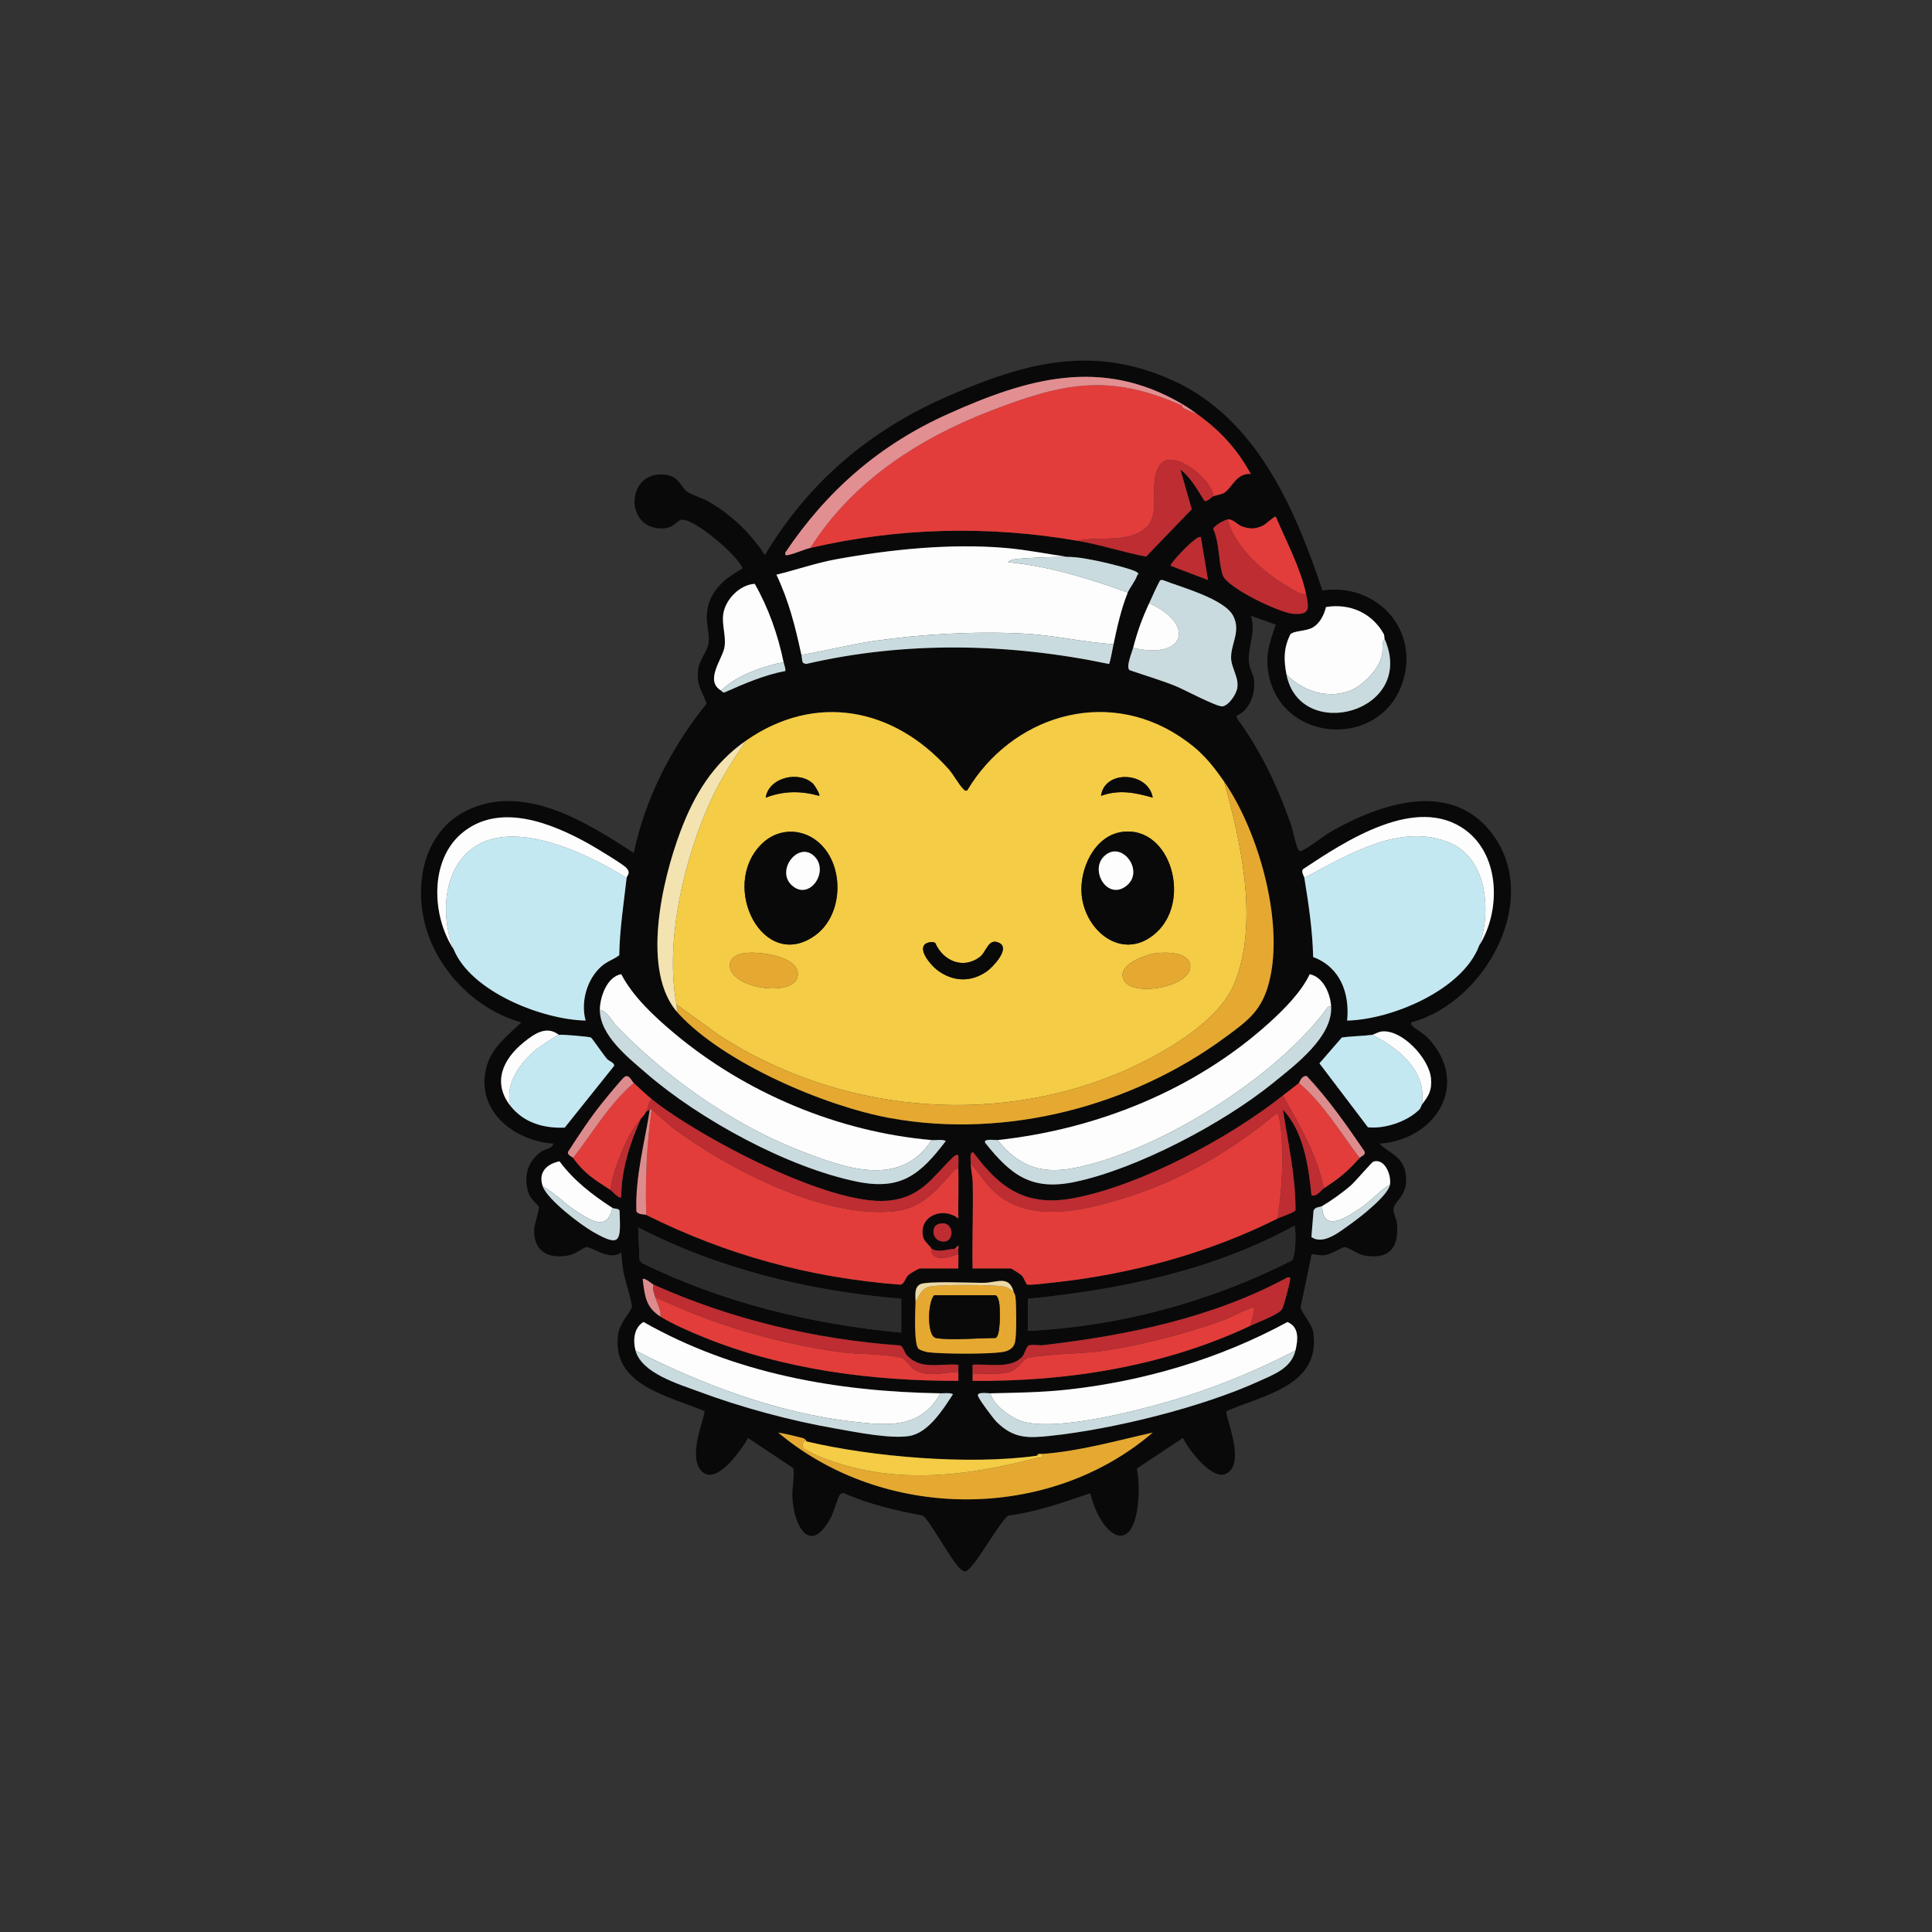 <?xml version="1.0" encoding="UTF-8"?>
<svg id="Layer_1" data-name="Layer 1" xmlns="http://www.w3.org/2000/svg" viewBox="0 0 4400 4400">
  <rect x="0" y="0" width="4400" height="4400" fill="#333333" stroke="none"/>
  <defs>
    <style>
      .cls-1 {
        fill: #dd8c8d;
      }

      .cls-2 {
        fill: #c9dbde;
      }

      .cls-3 {
        fill: #bd2d31;
      }

      .cls-4 {
        fill: #ebd8a5;
      }

      .cls-5 {
        fill: #c4e8f2;
      }

      .cls-6 {
        fill: #0a0909;
      }

      .cls-7 {
        fill: #2d2c2c;
      }

      .cls-8 {
        fill: #f4cc45;
      }

      .cls-9 {
        fill: #e23d3a;
      }

      .cls-10 {
        fill: #e28f92;
      }

      .cls-11 {
        fill: #f2e3b1;
      }

      .cls-12 {
        fill: #e5a931;
      }

      .cls-13 {
        fill: #fdfdfd;
      }
    </style>
  </defs>
  <path class="cls-6" d="M3011.74,1344.83c124.64-18.31,224.17,91.04,181.3,212.89-51.58,146.59-268.49,134.69-302.59-16.46-10.34-45.83.22-75.99,15.13-118.66l-56.85-20.32c12.76,37.11-8.32,72.18-4.18,107.75,1.48,12.71,9.37,24.09,11.21,37.48,4.18,30.37-9.39,70.56-39.48,82.34l.38,5.44c54.53,74.2,93.06,155.61,123.28,242.35,4.3,12.34,11.5,49.3,16.44,56.67,3.6,5.37,4.89,4.53,10.15,2.15,18.56-8.43,46.16-32.01,66.3-43.43,108.33-61.44,265.74-116.54,360.08-1.24,123.11,150.46-8.12,390.88-178.64,436.59-1.12,5.67-.76,5.18,2.61,8.42,9.73,9.36,24.27,15.38,36.03,28.06,97,104.58,16.28,231.42-111.74,239.72,25.74,24.02,55.17,28.97,60.56,71.39,5.95,46.84-26.21,58.98-28.09,76.88-.94,8.98,6.66,22.54,7.7,32.85,5.72,56.65-18.86,84.92-76.96,72.93-12.79-2.64-33.96-18.63-42.47-18.36-5.77.18-30.62,16.94-46.6,18.53-10.86,1.08-17.97-2.87-28.16-2.16l-24.94,119.75c.37,12.17,25.41,37.74,28.42,56.9,19.19,121.86-112.88,143.92-197.13,180.34-5.96,8.44,47.53,122.41-2.84,143.4-31.01,12.92-84.83-56.07-96.37-82.3l-105.05,69.67c3.47,20.59,4.87,41.53,3.74,62.49-7.79,145.46-85.34,94.81-109.98-6.16-60.53,20.63-121.98,42.63-186.57,50.79-20.25,13.23-81.73,128.64-98.91,127.23-5.24-1.14-8.83-4.33-12.56-7.91-19.94-19.08-69.71-112.03-83.71-119.34-60.6-11.28-121.01-25.21-177.55-50.25-4.99-1.64-7.97-.74-11.23,3.42-4.35,5.55-13.65,38.35-19.45,49.61-45.97,89.32-84.68,25.07-88.33-43.34-1.27-23.77,5.11-45.23,2.16-67.17l-103.11-68.72c-14.49,25.5-68.46,103.77-101.89,78.76-41.6-31.13,7.31-133.08,2.3-140.18-81.44-34.57-213.11-58.89-196.31-175.48,3.81-26.44,30.54-51.9,31.04-61.8.62-12.27-15.4-60.42-18.74-78.54-2.71-14.68-4.01-30.63-5.29-45.52-25.56,20.34-65.67-12.45-79.22-12.02-6.25.2-25.47,15.72-38.3,18.35-45.62,9.33-81.19-5.59-81.03-56.64.04-12.64,12.23-45.7,10.84-52.77-1.1-5.59-18.84-17.41-23.7-32.75-11.71-37.01-2.12-70.83,28.83-93.5,8.98-6.58,24.01-5.88,28.27-18.4-92.44-6.2-180.93-78.56-151.57-178.01,12.61-42.73,47.95-68.92,78.46-98.18-100.25-27.31-186.31-112.74-216.33-212.22-31.06-102.92-5.63-229.27,101.15-274.65,128.63-54.67,266.07,32.79,371.03,100.96,26.06-123.97,86.42-242.02,166.05-339.99-9.72-27.91-22.26-39.05-19.95-72.45,1.94-28.01,21.06-44.19,24.28-65.07,3.11-20.19-5.36-42.48-3.93-64.91,3.35-52.42,39.16-81.6,81.38-105.53-10.65-30.21-113.26-116.09-139.6-110.77-10.48,2.12-16.81,19.82-45.23,19.81-86.58-.04-80.09-136.19,11.93-121.92,28.74,4.46,31.33,26.62,47.03,38.25,10.55,7.82,35.49,14.66,49.92,23.19,51.19,30.28,94.38,71.19,126.69,121.05,101.65-168.64,240.25-285.41,420.54-363.38,173.81-75.17,327.32-116.87,509.04-34.08,190.16,86.64,277.71,291.1,340.3,478.14ZM2690.29,918.91c-183.03-106.02-350.78-57.1-530.76,23.67-155.95,69.99-275.63,173.94-370.9,315.56-1.61,8.54,3.23,6.63,9.28,5.23,14.96-3.47,33.21-12.14,47.54-15.45,201.07-46.53,405.87-51.31,609.26-16.25,52.13,8.99,103.47,26.11,155.47,35.96l103.96-107.87-25.91-90.48c25.04,19.73,37.92,45.21,54.75,71.23,6.68,3.12,15.96-8.58,20.43-10.38,7.77-3.13,18.5-3.48,25.92-8.62,17.73-12.3,26.37-44.14,59.35-42.12-31.27-56.81-69.71-98.61-121.82-136.1-13.93-10.02-21.22-15.49-36.56-24.37ZM2795.9,1182.92c-5.69.64-32.67,14.32-32.66,22.36,14.42,30.54,11.57,75.84,21.44,104.62,9.88,28.77,128.75,85.39,159.99,87.94,39.96,3.26,36.35-13.07,29.95-44.33-12.05-58.87-45.73-121.37-69.02-176.75-2.84-2.18-22.07,16.78-28.89,19.95-17.39,8.1-28.19,8.74-46.53,2.68-13.87-4.59-21.49-17.9-34.28-16.47ZM2734.94,1223.54c-8.67-7.79-71.9,61.09-69.01,64.94l85.27,32.52-16.26-97.47ZM2430.34,1268.22c-46.39-6.88-93.37-16.25-140.16-20.28-124.71-10.74-261.48,3.17-384.65,25.53-46.56,8.45-91.48,24.17-137.27,35.4,28.38,59.8,43.05,118.46,56.87,182.74,1.26,5.84.92,12.24,3.6,17.9l6.51,2.78c226.49-52.71,463.4-47.71,690.3-.16,2.27-.39,8.99-38.25,10.4-44.89,8.33-39.4,17.34-80.35,32.49-117.79,4.31-10.65,16.34-24.87,21.05-37.95,1.53-4.25,5.95-4.1-.77-8.71-10.31-7.07-69.32-21.14-85.23-24.47-22.98-4.8-49.75-10.16-73.15-10.12ZM2617.18,1373.82c-16.67,36.02-26.27,63.02-36.56,101.54-2.89,10.81-16.98,43.88-8.19,50.78,35.09,12.29,71.17,22.58,105.61,36.61,18.8,7.65,94.87,48.36,106.72,45.88,14.44-3.03,30.11-26.8,32.86-40.79,4.82-24.5-13.8-46.84-13.92-70.11-.17-32.57,22.33-59.34,5.24-94.31-19.48-39.86-120.97-66.49-161.46-82.69l-5.43.78c-9.23,17.05-16.75,34.75-24.88,52.31ZM1642.36,1572.85c2.17,1.28,3.43,5.98,8.97,3.51,44.17-19.66,89.48-39.14,137.26-48.21.64-7.14-2.68-13.57-4.08-20.29-12.89-62.21-34.23-123.04-65.65-178.18-33.58,1.79-65.98,34.61-71.46,67.43-4.21,25.24,6.4,49.31,2.71,75.87-3.73,26.87-46.69,76.81-7.76,99.86ZM2929.94,1536.3c30.8,156.7,296.71,85.78,223.4-81.24-1.05-2.38.15-7.53-2.28-11.79-27.12-47.69-77.07-69.62-131.21-60.77-4.18,17.23-13.52,36.39-29.15,46-16.26,10-45.28,7.26-52.31,16.74-15.35,31.27-14.86,58.44-8.45,91.06ZM1699.22,1686.58c-75.31,52.31-118.36,123.35-150.36,209.11-40.78,109.31-90.4,318.05-3.99,412.34,103.29,112.71,333.41,211.22,482.6,238.36,263.38,47.92,549.42-26.67,763.29-184.33,45.56-33.58,77.92-55.86,95.64-111.77,43.19-136.27-18.57-355.2-98.64-470.29-31.37-45.09-55.06-72.52-101.89-103.23-171.02-112.16-382.76-44.57-483.08,123.52-6.11,1.47-6.5-.87-9.86-4.26-9.85-9.94-21.62-32.15-32.66-44.51-125.15-140.13-303.17-174.61-461.07-64.93ZM1033.09,2161.81c39.62,97.03,202.02,160.44,300.56,162.44-11.63-42.55,3.06-94.79,36.53-123.9,13.13-11.42,26.96-14.99,40.11-24.87.9-59.25,10.17-117.51,16.79-176.14.65-5.72,10.18-10.23-.06-22.33-7.15-8.46-72.39-47.64-86.57-55.53-84.82-47.2-203.95-95.42-288.99-23.59-73.67,62.23-68.07,188.36-18.37,263.92ZM3368.61,2153.68c49.49-78.24,48.41-204.8-31.16-263.32-111.9-82.29-274.35,25.76-370.26,89.37-4.06,6.92,2.51,14.35,3.37,19.6,9.85,59.89,18.65,119.28,20.08,180.23,61.73,22.98,83.64,82.47,77.39,144.73,101.01-2.24,262.94-69.65,300.58-170.61ZM1366.16,2299.91c0,58.16,64.44,108.65,105.55,144.25,121.51,105.24,321.82,214.67,480.09,246.97,100.71,20.55,143.94-16.23,202.32-92.71-9.46-4.41-22.13-1.1-32.47-2-212.58-18.51-423.92-107.09-586.81-243.82-44.23-37.13-93.72-83.03-119.99-133.93-32.4,5.61-48.69,52.22-48.68,81.23ZM2271.93,2596.42c-5.14.55-32.75-4.18-28.4,6.04,58.28,73.26,105.16,109.82,203.17,89.53,142.51-29.51,339.8-134.09,452.67-225.65,49.99-40.55,136.36-104.96,132.11-174.56-1.76-28.87-17.74-66.63-48.68-73.11-19.28,41.01-59.48,81.14-93.42,111.75-168.76,152.2-392.41,241.87-617.45,265.99ZM1163.07,2519.24c30.28,37.94,75.32,50.81,123.06,48.8l112.38-140.45c1.65-7.36-11.12-10.51-16.1-16-6.97-7.69-33.89-47.1-36.58-48.71-3.14-1.89-67.19-7.54-73.09-6.11-28.2-21.83-55.66-2.44-79.11,16.35-48.41,38.78-73.31,92.56-30.56,146.12ZM3124.9,2356.77c-22.75,3.02-46.24,2.83-69,6.14l-50.98,58.77,110.48,145.61c38.22,4.18,89.75-13.03,116.91-40.34,3.56-3.58,4.08-8.79,6.32-11.78,14.99-20.07,22.74-30.82,20.37-58.89-3.81-45.04-64.81-111.28-111.23-107.28-9.23.8-18.4,7.16-22.87,7.76ZM1305.23,2637.03c26.5,36.76,48.86,49.32,85.3,73.11,2.98,1.95,19.81,21.62,24.35,16.23.06-62.36,19.7-122.34,44.7-178.7,5.35-6.51,7.44-6.98,12.19-16.25,2.36-.7,6.49-4.19,8.12-4.06-12.03,76.63-33.44,153.7-30.51,231.58,4.88,8.16,17.72,5.73,22.39,8.06,183.79,91.49,372.71,142.97,578.85,158.8,9.5-1.76,10.39-14.65,18.63-22.35,3.57-3.34,22.84-14.6,26-14.6h87.33c-.49-10.74.69-21.77,0-32.49-.26-4.04.17-8.15,0-12.19l-.04-8.12-8.08,8.12c-17.13.39-34.2,9.41-52.8,0-6.81-11.24-18.01-16.37-20.15-30.76-6.82-45.95,47.56-65.41,81.03-38.29-.58-37.83.93-75.91.04-113.73-.19-8.04.69-16.4,0-24.37-.12-1.34.09-2.71,0-4.06-.04-6.58-9.43-.24-11.01,1.28-48.14,46.29-72.73,93.17-149.46,100.23-133.23,12.26-432.38-146.27-538.15-231.49-12.11-9.75-28.67-25.53-40.62-36.56-5.15-4.75-9.95-19.66-20.26-14.45-5.25,2.65-45.38,52.05-52.74,61.27-27.87,34.94-52.66,72.68-76.76,110.31-1.44,8.08,9.3,10.19,11.66,13.46ZM3096.47,2637.03c3.83-4.34,15.85-6.66,10.31-16.06-40.3-59.17-81.6-118.1-130.71-170.31-12.03-1.87-16.73,14.97-17.7,15.77-11,9.02-24.64,18.98-36.56,28.43-121.53,96.36-322.3,204.3-475.19,233.59-107.46,20.59-167.74-19.84-229.59-103.58-9.71-4.09-6.05,19.63-6.03,24.33.05,15.81,3.88,28.72,4.23,42.48,1.65,65.62-1.57,131.56-.17,197.16h87.33c1.47,0,22.32,13.61,24.64,15.96,5.58,5.64,9.11,19.91,12.59,20.78,6.61,1.66,48.83-3.57,59.77-4.73,174.42-18.42,353.99-67.26,510.24-145.74,6.66-3.34,39.6-14.1,40.78-18.97.63-77.39-17.13-152.86-28.55-228.8,47.31,49.64,58.29,128.92,64.97,194.96,13.64,3.08,20.75-11.29,28.41-16.25,34.51-22.33,53.98-38.12,81.24-69.05ZM1236.18,2702.02c10.29,29.61,85.32,86.77,114.05,103.25,64.49,36.98,63.43,21.04,60.78-47.75-1.38-5.8-12.71-4.35-16.42-6.76-45.22-29.32-88.04-62.04-120.38-105.94-30.25,6.43-48.93,25.79-38.03,57.2ZM3011.17,2746.7c-5.2,3.04-16.73,1.35-19.67,10.81l-4.85,59.61c26.92,19.74,65.27-12.71,88.38-28.9,21.69-15.2,86.59-65.75,90.49-90.26,3.55-22.26-12.03-60.89-37.89-52.38-3.56,1.17-41.71,46.03-51.42,54.46-17.6,15.27-44.96,34.92-65.04,46.66ZM2136.54,2787.96c-16.57,5.75-13.85,35.92,8.36,39.31,32.55,4.97,28.68-52.16-8.36-39.31ZM2340.98,3031.03c208.98-10.03,415.2-66.36,601.22-160.36,8.97-10.26,9.76-64.42,6.04-79.25-184.93,101.96-398.01,146.06-607.26,166.51v73.11ZM2052.6,2957.91c-207.51-17.32-413.95-66.8-599.14-162.44l2.93,74.24,5.53,6.66c184.73,90.63,385.92,139.16,590.68,158.72v-77.17ZM2848.7,3018.84c15.87-7.51,61.82-24.2,70.81-36.83,4.04-5.68,17.29-57.5,18.45-66.92.79-6.4.67-6.7-5.91-5.86-170.78,92.31-364.74,132.01-556.57,154.26-9.76,1.13-23.85-2.27-31.94.56-6.82,2.39-9.49,19.58-16.12,26.53-26.51,27.85-77.69,14.73-112.39,17.59.07,6.75-.13,13.57.02,20.33.12,5.42-.16,10.87-.02,16.27,216.44,2.09,437.7-33.19,633.66-125.93ZM1504.26,2998.53c26.63,16.65,68,34.52,97.61,46.58,181.73,74.05,385.38,100.26,580.73,99.66-.07-6.75.13-13.57-.02-20.33-.12-5.42.16-10.87.02-16.27-41.72-3.47-86.82,12.83-117.83-22.31-5.48-6.21-7.64-19.33-14.84-21.71-193.02-13.63-385.74-59.52-561.92-138.74-3.86-1.73-20.32-16.73-24.35-12.17,4.83,37.64,6.67,64.06,40.59,85.28ZM2085.09,2966.04c-.7,18.77-4.06,96.75,6.96,105.82,4.57,3.77,17.09,7.33,23.42,8.02,34.73,3.79,132.46,4.26,166.25-.48,14.08-1.97,26.65-7.89,29.96-22.84,3.85-17.38,2.95-81.28,1.17-101.15-.71-7.96-3.18-9.53-4.36-13.74-10.6-37.94-38.63-20.61-66.85-20.14-26.36.44-132.42-4.84-146.64,3.65-14.14,8.44-9.39,27.17-9.9,40.87ZM1447.39,3075.7c13.77,51.63,97.35,76.09,144.12,93.49,97.77,36.38,207.19,65.89,310.04,83.95,46.08,8.09,124.79,24.23,169.07,17.28,43.72-6.86,77.62-61.17,99.74-95.23-7.87-3.89-19.47-1.86-28.41-2-236.16-3.74-469.74-45-676.48-162.49-22.13,13.36-24.13,42.34-18.09,65ZM2255.69,3173.19c-6.9.16-31.49-4.16-28.38,6.02,2.46,8.03,35.04,51.87,42.43,59.14,38.8,38.19,70.87,37.11,121.5,31.81,143.76-15.06,345.06-64.9,476.45-124.69,35.07-15.96,72.89-29.53,82.56-69.75,5.68-23.64,9.47-53.52-18.17-64.89-154.18,83.95-328.7,135.44-503.8,154.21-57.52,6.16-114.91,6.85-172.59,8.16ZM1837.32,3282.85c-.63-.15-2.57-6.18-10.05-8.04-18.14-4.53-36.49-9.25-54.93-12.22,239.36,201.24,614.81,204.42,852.97,0-83.39,18.65-166.03,42.44-251.83,48.7-2.67.19-5.49-.33-8.12,0-1.84.23-3.52,2.22-4.06,4.06-152.33,21.47-374.19,3.06-523.97-32.49Z"/>
  <path class="cls-8" d="M1699.22,1686.58c157.9-109.68,335.92-75.2,461.07,64.93,11.04,12.36,22.81,34.58,32.66,44.51,3.36,3.39,3.75,5.73,9.86,4.26,100.32-168.08,312.06-235.68,483.08-123.52,46.82,30.71,70.52,58.15,101.89,103.23,38.79,138.52,79.71,321.72,23.41,460.04-37.19,91.38-175.35,167.25-263.18,203.92-295,123.16-642.29,86.98-909.37-85.51l-97.82-70.74c-27.47-143.44,17.46-332.49,77.75-464.49,22.28-48.79,50.92-92.34,80.66-136.65ZM1852.2,1785.43c-30.92-30.83-101.39-15.88-108.28,31.11,40.81-15.68,80.01-15.75,121.81-4.06,2.73-2.58-10.26-23.79-13.53-27.05ZM2625.29,1816.54c-10.28-59.36-110.08-64.17-117.74-4.05,40.61-14.93,77.71-7.47,117.74,4.05ZM1733.16,1923.6c-94.83,96.73,5.89,291.6,123.38,206.65,58.69-42.44,66.37-139.33,23.09-195.55-37.04-48.11-103.2-55.24-146.47-11.1ZM2555.24,1894.68c-63.14,8.9-97.21,84.68-91.89,142.76,7.48,81.61,90.09,150.59,163.88,91.77,90.5-72.13,39.73-250.29-72-234.53ZM2106.38,2150.64c-15.26,14.74,15.12,48.54,27.35,57.98,35.23,27.18,76.68,29.39,113.57,3.7,13.36-9.3,54.19-52.02,28.69-64.76-25.61-12.79-28.82,20.38-44.93,32.27-38.21,28.21-83.38,8.58-101.23-32.43-5.89-3.69-18.63-1.42-23.46,3.24ZM1694.1,2170.9c-13.94,2.33-30.85,9.34-31.81,25.41-3.45,57.65,158.45,77.96,154.69,20.62-2.65-40.43-91.83-51.22-122.87-46.03ZM2632.45,2170.98c-25.27,3.48-92.39,27.66-72.32,62.13,22.05,37.89,146.35,14.37,150.49-29.05,3.42-35.85-53.76-36.44-78.17-33.08Z"/>
  <path class="cls-9" d="M2690.29,922.97c.75.33,2.77,5.65,6.55,7.5,9.65,4.73,19.99,8.93,30,12.8,52.11,37.49,90.55,79.29,121.82,136.1-32.97-2.02-41.62,29.82-59.35,42.12-7.42,5.15-18.15,5.49-25.92,8.62-3.12-39.34-96-113.8-123.56-68.73-33.09,54.12,27.8,138.82-74.41,161.17-36.29,7.94-74.77.44-110.72,9.1-203.4-35.06-408.2-30.28-609.26,16.25,94.95-150.54,245.79-248.51,409.23-311.73,162.75-62.96,269.13-87.39,435.61-13.21Z"/>
  <path class="cls-13" d="M2430.34,1268.22c-32.41.07-73.92,1.52-107.58,4.11-5.47.42-24.58,1.97-26.44,8.03,93.66,9.35,184.18,37.25,272.12,69.09-15.16,37.44-24.16,78.39-32.49,117.79-68.59-4.63-136.42-20.81-205.16-24.33-109.89-5.62-231.75.99-340.47,16.88-55.53,8.12-109.99,22.28-165.18,31.82-13.82-64.28-28.49-122.94-56.87-182.74,45.79-11.23,90.7-26.95,137.27-35.4,123.17-22.36,259.94-36.27,384.65-25.53,46.79,4.03,93.77,13.4,140.16,20.28Z"/>
  <path class="cls-9" d="M2909.63,2775.13c-156.25,78.47-335.82,127.31-510.24,145.74-10.94,1.16-53.16,6.39-59.77,4.73-3.47-.87-7.01-15.14-12.59-20.78-2.32-2.35-23.17-15.96-24.64-15.96h-87.33c-1.41-65.6,1.82-131.55.17-197.16-.35-13.76-4.18-26.67-4.23-42.48l36.45,46.81c78.47,96.08,212.82,63.44,315.98,31.44,127.23-39.47,242.06-107.48,344.17-191.91,5.19-.14,9.07,28.89,9.62,34.97,6.42,69.85,2.7,135.48-7.6,204.59Z"/>
  <path class="cls-5" d="M1427.09,1999.34c-6.62,58.64-15.89,116.89-16.79,176.14-13.15,9.88-26.98,13.45-40.11,24.87-33.47,29.11-48.16,81.35-36.53,123.9-98.54-2-260.94-65.41-300.56-162.44-25.46-62.36-25.65-149.72,16.94-204.43,87.72-112.67,281.53-16.74,377.05,41.96Z"/>
  <path class="cls-5" d="M3368.61,2153.68c-37.65,100.96-199.57,168.37-300.58,170.61,6.25-62.26-15.66-121.76-77.39-144.73-1.43-60.95-10.23-120.34-20.08-180.23,97.5-51.29,219.83-128.34,333.01-79.15,84.13,36.56,93.32,157.66,65.05,233.49Z"/>
  <path class="cls-9" d="M2182.57,2661.4c.89,37.82-.62,75.9-.04,113.73-33.47-27.12-87.86-7.66-81.03,38.29,2.14,14.4,13.33,19.53,20.15,30.76.85,1.39-.91,7.62,2.01,12.05,10.63,16.13,43.95,5.18,58.92.13.69,10.72-.49,21.75,0,32.49h-87.33c-3.17,0-22.43,11.26-26,14.6-8.24,7.7-9.13,20.6-18.63,22.35-206.14-15.83-395.06-67.31-578.85-158.8-2.43-80.46,1.14-160.1,12.19-239.64,4.63,1.95,40.98,36.25,51.51,43.94,126.26,92.14,338.88,202.99,498.82,187.55,62.05-5.99,94.43-43.36,132.78-86.56,4.66-5.25,6.31-11.26,15.5-10.89Z"/>
  <path class="cls-12" d="M2787.78,1780c80.06,115.08,141.83,334.01,98.64,470.29-17.72,55.91-50.09,78.19-95.64,111.77-213.87,157.66-499.91,232.25-763.29,184.33-149.19-27.14-379.32-125.65-482.6-238.36-5.05-6.23-2.84-13.95-4.06-20.31l97.82,70.74c267.08,172.49,614.37,208.67,909.37,85.51,87.83-36.67,225.99-112.54,263.18-203.92,56.3-138.33,15.38-321.53-23.41-460.04Z"/>
  <path class="cls-13" d="M1366.16,2299.91c0-29.01,16.28-75.62,48.68-81.23,26.27,50.89,75.76,96.8,119.99,133.93,162.89,136.73,374.23,225.3,586.81,243.82-72.17,111.69-200.5,62.61-301.58,23.34-150.01-58.27-307.04-168.58-417.46-285.22-11.01-11.63-18.84-31.12-36.45-34.63Z"/>
  <path class="cls-13" d="M3031.48,2291.78c-9.26-.55-10.51,6.13-14.72,11.68-116.42,153.14-371.17,312.87-559.46,354.44-80.04,17.67-133.56,2.79-185.37-61.48,225.04-24.12,448.68-113.79,617.45-265.99,33.94-30.61,74.14-70.74,93.42-111.75,30.95,6.48,46.92,44.24,48.68,73.11Z"/>
  <path class="cls-13" d="M2141.96,3173.19c-45.39,81.04-119.41,73.71-200.48,64.41-168.6-19.35-344.57-84.63-494.08-161.89-6.04-22.66-4.05-51.64,18.09-65,206.74,117.48,440.32,158.74,676.48,162.49Z"/>
  <path class="cls-13" d="M2950.25,3075.7c-78.53,40.65-160.22,75.49-244.65,102.63-86.84,27.91-294.27,83.96-377.69,58.71-23.95-7.25-67.05-37.73-72.22-63.85,57.68-1.31,115.07-2,172.59-8.16,175.1-18.77,349.62-70.26,503.8-154.21,27.65,11.37,23.86,41.25,18.17,64.89Z"/>
  <path class="cls-7" d="M2340.98,3031.03v-73.11c209.25-20.45,422.33-64.54,607.26-166.51,3.72,14.83,2.92,68.99-6.04,79.25-186.02,94-392.24,150.33-601.22,160.36Z"/>
  <path class="cls-7" d="M2052.6,2957.91v77.17c-204.76-19.56-405.94-68.09-590.68-158.72l-5.53-6.66-2.93-74.24c185.18,95.64,391.63,145.12,599.14,162.44Z"/>
  <path class="cls-2" d="M2580.63,1475.37c118.61,27.99,143.07-53.41,36.56-101.54,8.13-17.57,15.64-35.26,24.88-52.31l5.43-.78c40.5,16.2,141.98,42.83,161.46,82.69,17.09,34.96-5.41,61.74-5.24,94.31.12,23.27,18.74,45.61,13.92,70.11-2.75,13.99-18.42,37.76-32.86,40.79-11.84,2.48-87.92-38.22-106.72-45.88-34.45-14.03-70.52-24.32-105.61-36.61-8.79-6.9,5.3-39.96,8.19-50.78Z"/>
  <path class="cls-12" d="M1837.32,3282.85c-11.7-3.58-9.8,11.83-7.42,15.6,1.08,1.72,31.3,16.99,35.93,18.85,164.5,66.13,329.06,46.24,494.77,3.25,7.08-1.84,15.29,2.49,12.87-9.26,85.8-6.26,168.44-30.05,251.83-48.7-238.16,204.42-613.61,201.24-852.97,0,18.45,2.98,36.79,7.7,54.93,12.22,7.49,1.87,9.43,7.9,10.05,8.04Z"/>
  <path class="cls-13" d="M3153.34,1455.06c-7.36,9.9-3.16,24.11-5.85,36.8-6.78,31.97-43.13,69.69-73.19,81.15-51.31,19.56-106.97.9-144.35-36.72-6.41-32.62-6.89-59.79,8.45-91.06,7.03-9.47,36.05-6.74,52.31-16.74,15.62-9.61,24.97-28.76,29.15-46,54.14-8.85,104.09,13.08,131.21,60.77,2.42,4.26,1.23,9.41,2.28,11.79Z"/>
  <path class="cls-5" d="M1272.74,2356.77c5.9-1.42,69.95,4.22,73.09,6.11,2.69,1.62,29.62,41.02,36.58,48.71,4.97,5.49,17.74,8.64,16.1,16l-112.38,140.45c-47.74,2-92.78-10.86-123.06-48.8-15.12-49.38,22.21-100.19,58.98-129.89,6.77-5.46,45.4-31.31,50.68-32.58Z"/>
  <path class="cls-5" d="M3124.9,2356.77c61.66,31.33,124.08,80.91,113.73,158.41-2.23,2.99-2.76,8.2-6.32,11.78-27.16,27.31-78.69,44.52-116.91,40.34l-110.48-145.61,50.98-58.77c22.75-3.31,46.25-3.12,69-6.14Z"/>
  <path class="cls-3" d="M3015.24,2706.08c-7.66,4.96-14.77,19.33-28.41,16.25-6.68-66.04-17.65-145.33-64.97-194.96,11.43,75.94,29.18,151.41,28.55,228.8-1.18,4.87-34.12,15.63-40.78,18.97,10.3-69.12,14.02-134.74,7.6-204.59-.56-6.08-4.44-35.1-9.62-34.97-102.11,84.42-216.94,152.44-344.17,191.91-103.15,32-237.5,64.64-315.98-31.44l-36.45-46.81c-.01-4.7-3.68-28.43,6.03-24.33,61.85,83.74,122.12,124.17,229.59,103.58,152.88-29.29,353.66-137.23,475.19-233.59,38.12,67.2,77.65,134.23,93.42,211.21Z"/>
  <path class="cls-9" d="M2182.57,3124.45c.15,6.76-.05,13.58.02,20.33-195.35.59-399-25.61-580.73-99.66-29.61-12.07-70.99-29.93-97.61-46.58,1.29-16.29-7.86-30.03-12.19-44.68,132.56,62.57,275.19,105.1,420.91,125.39,39.21,5.46,107.26,3.69,140.82,13.53,7.99,2.34,18.77,19.45,27.5,25.3,30.29,20.29,67.44,7.04,101.27,6.37Z"/>
  <path class="cls-10" d="M2690.29,918.91v4.06c-166.48-74.18-272.86-49.74-435.61,13.21-163.44,63.22-314.28,161.19-409.23,311.73-14.32,3.31-32.57,11.98-47.54,15.45-6.05,1.4-10.89,3.31-9.28-5.23,95.27-141.61,214.95-245.57,370.9-315.56,179.98-80.77,347.74-129.69,530.76-23.67Z"/>
  <path class="cls-2" d="M3031.48,2291.78c4.25,69.59-82.12,134.01-132.11,174.56-112.87,91.56-310.16,196.14-452.67,225.65-98.02,20.29-144.89-16.27-203.17-89.53-4.35-10.22,23.26-5.49,28.4-6.04,51.8,64.27,105.33,79.15,185.37,61.48,188.29-41.57,443.04-201.29,559.46-354.44,4.22-5.55,5.46-12.23,14.72-11.68Z"/>
  <path class="cls-2" d="M2121.65,2596.42c10.34.9,23-2.41,32.47,2-58.38,76.47-101.61,113.26-202.32,92.71-158.27-32.3-358.57-141.73-480.09-246.97-41.11-35.6-105.54-86.09-105.55-144.25,17.61,3.51,25.43,23,36.45,34.63,110.42,116.64,267.45,226.95,417.46,285.22,101.07,39.26,229.4,88.35,301.58-23.34Z"/>
  <path class="cls-9" d="M2215.07,3128.51c27.78-1.6,63.23,4.2,89.43-6.02,15.47-6.03,25.32-28.02,38.59-30.46,53.98-9.95,121.15-7.92,178.09-16.87,84.53-13.28,181.03-38.66,261.6-67.4,21.55-7.69,48.99-23.71,68.03-29.47,14.51-4.39-4.75,34.36-2.11,40.56-195.95,92.75-417.22,128.03-633.66,125.93-.14-5.4.15-10.85.02-16.27Z"/>
  <path class="cls-3" d="M2215.07,3128.51c-.15-6.76.05-13.58-.02-20.33,34.7-2.86,85.88,10.26,112.39-17.59,6.62-6.96,9.29-24.15,16.12-26.53,8.08-2.83,22.18.57,31.94-.56,191.83-22.25,385.78-61.95,556.57-154.26,6.57-.84,6.69-.54,5.91,5.86-1.16,9.42-14.41,61.24-18.45,66.92-8.99,12.63-54.94,29.32-70.81,36.83-2.64-6.2,16.62-44.95,2.11-40.56-19.04,5.76-46.48,21.79-68.03,29.47-80.57,28.74-177.07,54.12-261.6,67.4-56.94,8.95-124.12,6.92-178.09,16.87-13.27,2.45-23.11,24.43-38.59,30.46-26.21,10.21-61.65,4.42-89.43,6.02Z"/>
  <path class="cls-3" d="M1483.95,2503c105.77,85.22,404.92,243.74,538.15,231.49,76.73-7.06,101.32-53.94,149.46-100.23,1.58-1.52,10.97-7.86,11.01-1.28l-3.98,2.03,3.98,2.03c.69,7.97-.19,16.33,0,24.37-9.19-.36-10.84,5.64-15.5,10.89-38.35,43.2-70.74,80.56-132.78,86.56-159.94,15.44-372.56-95.41-498.82-187.55-10.53-7.69-46.88-41.99-51.51-43.94-.89-.37-2.62.12-4.06,0-1.63-.13-5.76,3.36-8.12,4.06,3.25-6.35,4.76-21.05,12.19-28.43Z"/>
  <path class="cls-2" d="M2535.95,1467.25c-1.4,6.64-8.13,44.5-10.4,44.89-226.91-47.54-463.81-52.55-690.3.16l-6.51-2.78c-2.68-5.66-2.34-12.06-3.6-17.9,55.19-9.54,109.64-23.7,165.18-31.82,108.73-15.89,230.58-22.5,340.47-16.88,68.74,3.52,136.57,19.7,205.16,24.33Z"/>
  <path class="cls-13" d="M1642.36,1572.85c-38.92-23.05,4.03-72.99,7.76-99.86,3.69-26.56-6.92-50.64-2.71-75.87,5.48-32.82,37.89-65.64,71.46-67.43,31.42,55.13,52.76,115.96,65.65,178.18-48.32,10.15-107.07,29.85-142.16,64.99Z"/>
  <path class="cls-11" d="M1699.22,1686.58c-29.74,44.31-58.37,87.86-80.66,136.65-60.29,132-105.22,321.06-77.75,464.49,1.22,6.36-.99,14.08,4.06,20.31-86.41-94.3-36.79-303.04,3.99-412.34,31.99-85.76,75.05-156.8,150.36-209.11Z"/>
  <path class="cls-13" d="M1427.09,1999.34c-95.52-58.7-289.33-154.62-377.05-41.96-42.59,54.7-42.4,142.06-16.94,204.43-49.71-75.57-55.3-201.69,18.37-263.92,85.05-71.84,204.17-23.62,288.99,23.59,14.19,7.9,79.42,47.07,86.57,55.53,10.23,12.11.7,16.62.06,22.33Z"/>
  <path class="cls-2" d="M2950.25,3075.7c-9.67,40.22-47.49,53.79-82.56,69.75-131.39,59.8-332.69,109.63-476.45,124.69-50.63,5.3-82.7,6.38-121.5-31.81-7.38-7.27-39.97-51.11-42.43-59.14-3.12-10.18,21.48-5.86,28.38-6.02,5.17,26.12,48.27,56.6,72.22,63.85,83.42,25.25,290.85-30.8,377.69-58.71,84.44-27.14,166.13-61.98,244.65-102.63Z"/>
  <path class="cls-13" d="M3368.61,2153.68c28.28-75.83,19.09-196.93-65.05-233.49-113.18-49.19-235.51,27.86-333.01,79.15-.86-5.24-7.42-12.67-3.37-19.6,95.91-63.61,258.36-171.66,370.26-89.37,79.57,58.51,80.65,185.07,31.16,263.32Z"/>
  <path class="cls-3" d="M1488.01,2925.42c176.18,79.21,368.9,125.1,561.92,138.74,7.2,2.38,9.36,15.51,14.84,21.71,31.01,35.14,76.11,18.84,117.83,22.31.14,5.4-.15,10.85-.02,16.27-33.82.67-70.98,13.92-101.27-6.37-8.73-5.85-19.51-22.96-27.5-25.3-33.56-9.84-101.61-8.07-140.82-13.53-145.72-20.29-288.35-62.82-420.91-125.39-2.76-9.33-6.65-16.43-4.06-28.43Z"/>
  <path class="cls-3" d="M2763.41,1130.12c-4.47,1.8-13.74,13.5-20.43,10.38-16.83-26.02-29.72-51.5-54.75-71.23l25.91,90.48-103.96,107.87c-52-9.84-103.33-26.97-155.47-35.96,35.95-8.66,74.43-1.17,110.72-9.1,102.21-22.35,41.32-107.05,74.41-161.17,27.56-45.08,120.44,29.38,123.56,68.73Z"/>
  <path class="cls-2" d="M2141.96,3173.19c8.93.14,20.54-1.88,28.41,2-22.12,34.05-56.02,88.37-99.74,95.23-44.27,6.95-122.99-9.19-169.07-17.28-102.86-18.05-212.27-47.57-310.04-83.95-46.77-17.4-130.35-41.86-144.12-93.49,149.51,77.26,325.48,142.55,494.08,161.89,81.07,9.3,155.09,16.62,200.48-64.41Z"/>
  <path class="cls-12" d="M2308.49,2941.67c1.17,4.21,3.64,5.78,4.36,13.74,1.78,19.87,2.68,83.76-1.17,101.15-3.31,14.95-15.88,20.87-29.96,22.84-33.79,4.74-131.52,4.27-166.25.48-6.32-.69-18.85-4.25-23.42-8.02-11.01-9.07-7.66-87.05-6.96-105.82,8.72-15.74,13.83-33.02,34.76-36.32,28.97-4.58,132-3.92,162.33-.34,11.58,1.37,17.5,5.72,26.31,12.29ZM2131.8,3047.27c31.41,5.69,98.15,0,134.04,0,13.64,0,11.62-63.16,10.4-75.39-.6-6.02-3.14-22.1-10.4-22.1h-138.1c-15.26,14.61-17.49,93.58,4.06,97.48Z"/>
  <path class="cls-9" d="M1483.95,2503c-7.43,7.38-8.94,22.08-12.19,28.43-4.74,9.27-6.84,9.74-12.19,16.25-17.83,21.7-30,43.64-41.32,70.38-12.23,28.88-24.55,60.74-27.73,92.1-36.44-23.79-58.8-36.35-85.3-73.11,44.79-57.61,82.03-122.55,138.1-170.59,11.95,11.02,28.51,26.8,40.62,36.56Z"/>
  <path class="cls-8" d="M1837.32,3282.85c149.78,35.55,371.64,53.96,523.97,32.49,1.91-.27,3.62-2.11,4.06-4.06,2.63-.33,5.46.19,8.12,0,2.42,11.75-5.79,7.42-12.87,9.26-165.71,43-330.27,62.88-494.77-3.25-4.63-1.86-34.85-17.13-35.93-18.85-2.38-3.77-4.28-19.18,7.42-15.6Z"/>
  <path class="cls-3" d="M2974.62,1353.52c6.4,31.25,10.01,47.59-29.95,44.33-31.24-2.55-150.11-59.17-159.99-87.94-9.88-28.78-7.02-74.08-21.44-104.62,0-8.04,26.97-21.72,32.66-22.36,18.26,66.23,84.57,122.69,142.49,156.05,11.13,6.41,22.83,14.38,36.23,14.54Z"/>
  <path class="cls-9" d="M2958.37,2466.44c56.29,47.79,94.03,112.44,138.1,170.59-27.26,30.93-46.72,46.72-81.24,69.05-15.77-76.98-55.3-144.01-93.42-211.21,11.92-9.45,25.56-19.41,36.56-28.43Z"/>
  <path class="cls-9" d="M2974.62,1353.52c-13.4-.17-25.1-8.13-36.23-14.54-57.92-33.36-124.23-89.82-142.49-156.05,12.79-1.43,20.41,11.88,34.28,16.47,18.34,6.07,29.13,5.42,46.53-2.68,6.82-3.17,26.05-22.14,28.89-19.95,23.29,55.39,56.97,117.88,69.02,176.75Z"/>
  <path class="cls-2" d="M2929.94,1536.3c37.38,37.62,93.05,56.28,144.35,36.72,30.06-11.46,66.42-49.18,73.19-81.15,2.69-12.69-1.51-26.9,5.85-36.8,73.32,167.02-192.6,237.94-223.4,81.24Z"/>
  <path class="cls-2" d="M2568.44,1349.45c-87.94-31.84-178.46-59.74-272.12-69.09,1.86-6.06,20.96-7.61,26.44-8.03,33.66-2.6,75.17-4.05,107.58-4.11,23.4-.05,50.17,5.32,73.15,10.12,15.91,3.32,74.92,17.39,85.23,24.47,6.72,4.61,2.3,4.45.77,8.71-4.71,13.08-16.74,27.29-21.05,37.95Z"/>
  <path class="cls-13" d="M1236.18,2702.02c-10.91-31.41,7.78-50.77,38.03-57.2,32.34,43.9,75.17,76.63,120.38,105.94-11.78,56.52-53.26,26.2-84.94,5.73-25.7-16.61-46.39-40.09-73.47-54.47Z"/>
  <path class="cls-13" d="M3165.52,2697.96c-23.3,13.27-39.39,33.83-62.06,49.64-29.88,20.84-90.91,64.64-92.29-.9,20.08-11.74,47.44-31.4,65.04-46.66,9.71-8.43,47.86-53.29,51.42-54.46,25.86-8.5,41.44,30.12,37.89,52.38Z"/>
  <path class="cls-13" d="M2580.63,1475.37c10.28-38.52,19.88-65.52,36.56-101.54,106.51,48.13,82.05,129.53-36.56,101.54Z"/>
  <path class="cls-13" d="M1272.74,2356.77c-5.28,1.28-43.92,27.12-50.68,32.58-36.78,29.69-74.1,80.51-58.98,129.89-42.75-53.57-17.85-107.34,30.56-146.12,23.45-18.78,50.91-38.17,79.11-16.35Z"/>
  <path class="cls-13" d="M3238.63,2515.18c10.35-77.5-52.07-127.08-113.73-158.41,4.47-.59,13.64-6.96,22.87-7.76,46.42-4,107.43,62.24,111.23,107.28,2.37,28.07-5.38,38.82-20.37,58.89Z"/>
  <path class="cls-2" d="M3165.52,2697.96c-3.9,24.51-68.8,75.06-90.49,90.26-23.11,16.19-61.46,48.64-88.38,28.9l4.85-59.61c2.94-9.46,14.47-7.77,19.67-10.81,1.38,65.54,62.41,21.74,92.29.9,22.67-15.81,38.76-36.37,62.06-49.64Z"/>
  <path class="cls-2" d="M1394.59,2750.76c3.71,2.41,15.05.96,16.42,6.76,2.64,68.8,3.71,84.74-60.78,47.75-28.73-16.48-103.77-73.64-114.05-103.25,27.08,14.39,47.77,37.87,73.47,54.47,31.68,20.47,73.16,50.79,84.94-5.73Z"/>
  <path class="cls-1" d="M1443.33,2466.44c-56.07,48.05-93.31,112.99-138.1,170.59-2.36-3.27-13.1-5.39-11.66-13.46,24.1-37.63,48.89-75.37,76.76-110.31,7.36-9.23,47.49-58.62,52.74-61.27,10.31-5.21,15.11,9.7,20.26,14.45Z"/>
  <path class="cls-1" d="M3096.47,2637.03c-44.07-58.15-81.81-122.81-138.1-170.59.98-.8,5.68-17.64,17.7-15.77,49.11,52.21,90.41,111.14,130.71,170.31,5.54,9.4-6.48,11.71-10.31,16.06Z"/>
  <path class="cls-3" d="M2734.94,1223.54l16.26,97.47-85.27-32.52c-2.89-3.85,60.34-72.73,69.01-64.94Z"/>
  <path class="cls-1" d="M1471.76,2767.01c-4.67-2.33-17.51.1-22.39-8.06-2.93-77.88,18.49-154.95,30.51-231.58,1.44.12,3.17-.37,4.06,0-11.05,79.54-14.62,159.18-12.19,239.64Z"/>
  <path class="cls-2" d="M1784.52,1507.86c1.39,6.72,4.72,13.15,4.08,20.29-47.79,9.07-93.1,28.55-137.26,48.21-5.54,2.47-6.81-2.23-8.97-3.51,35.1-35.14,93.84-54.84,142.16-64.99Z"/>
  <path class="cls-3" d="M1459.58,2547.68c-25,56.36-44.64,116.34-44.7,178.7-4.54,5.39-21.37-14.28-24.35-16.23,3.18-31.36,15.49-63.21,27.73-92.1,11.32-26.73,23.5-48.68,41.32-70.38Z"/>
  <path class="cls-4" d="M2308.49,2941.67c-8.81-6.57-14.73-10.92-26.31-12.29-30.33-3.58-133.37-4.24-162.33.34-20.92,3.31-26.04,20.58-34.76,36.32.51-13.69-4.24-32.43,9.9-40.87,14.22-8.49,120.29-3.21,146.64-3.65,28.22-.47,56.25-17.8,66.85,20.14Z"/>
  <path class="cls-1" d="M1488.01,2925.42c-2.59,12,1.31,19.1,4.06,28.43,4.33,14.65,13.47,28.39,12.19,44.68-33.92-21.22-35.77-47.64-40.59-85.28,4.03-4.56,20.49,10.43,24.35,12.17Z"/>
  <path class="cls-3" d="M2136.54,2787.96c37.04-12.85,40.91,44.28,8.36,39.31-22.21-3.39-24.93-33.56-8.36-39.31Z"/>
  <path class="cls-3" d="M2174.45,2844.18c2.71-.06,5.43.04,8.12,0,.17,4.03-.26,8.15,0,12.19-14.97,5.05-48.29,16-58.92-.13-2.92-4.43-1.16-10.66-2.01-12.05,18.6,9.41,35.68.39,52.8,0Z"/>
  <path class="cls-1" d="M2726.85,943.28c-10.01-3.87-20.35-8.07-30-12.8-3.78-1.86-5.8-7.17-6.55-7.5v-4.06c15.34,8.89,22.62,14.35,36.56,24.37Z"/>
  <path class="cls-9" d="M2182.57,2844.18c-2.7.04-5.41-.06-8.12,0l8.08-8.12.04,8.12Z"/>
  <path class="cls-9" d="M2182.57,2637.03l-3.98-2.03,3.98-2.03c.09,1.35-.12,2.72,0,4.06Z"/>
  <path class="cls-12" d="M2361.29,3315.35c.54-1.84,2.22-3.83,4.06-4.06-.44,1.95-2.15,3.79-4.06,4.06Z"/>
  <path class="cls-6" d="M1733.16,1923.6c43.27-44.14,109.42-37.02,146.47,11.1,43.28,56.22,35.6,153.11-23.09,195.55-117.49,84.95-218.21-109.91-123.38-206.65ZM1856.33,1951.88c-35.97-39.31-90.47,28.92-53.61,63.78,39.45,37.31,85.58-28.84,53.61-63.78Z"/>
  <path class="cls-6" d="M2555.24,1894.68c111.72-15.76,162.5,162.4,72,234.53-73.8,58.82-156.41-10.16-163.88-91.77-5.32-58.08,28.75-133.86,91.89-142.76ZM2512.84,1951.84c-29.46,31.7,7.86,96.14,49.53,67.8,49-33.33-9.37-111.02-49.53-67.8Z"/>
  <path class="cls-12" d="M1694.1,2170.9c31.04-5.2,120.22,5.6,122.87,46.03,3.76,57.34-158.14,37.03-154.69-20.62.96-16.07,17.88-23.07,31.81-25.41Z"/>
  <path class="cls-12" d="M2632.45,2170.98c24.41-3.36,81.59-2.77,78.17,33.08-4.15,43.42-128.44,66.94-150.49,29.05-20.07-34.47,47.05-58.65,72.32-62.13Z"/>
  <path class="cls-6" d="M2106.38,2150.64c4.83-4.66,17.56-6.93,23.46-3.24,17.85,41.01,63.02,60.65,101.23,32.43,16.11-11.9,19.33-45.07,44.93-32.27,25.5,12.74-15.33,55.46-28.69,64.76-36.89,25.69-78.34,23.48-113.57-3.7-12.23-9.43-42.61-43.24-27.35-57.98Z"/>
  <path class="cls-6" d="M1852.2,1785.43c3.27,3.26,16.27,24.47,13.53,27.05-41.8-11.68-81-11.62-121.81,4.06,6.89-46.99,77.35-61.94,108.28-31.11Z"/>
  <path class="cls-6" d="M2625.29,1816.54c-40.03-11.52-77.14-18.99-117.74-4.05,7.66-60.11,107.46-55.31,117.74,4.05Z"/>
  <path class="cls-6" d="M2131.8,3047.27c-21.55-3.9-19.32-82.87-4.06-97.48h138.1c7.26,0,9.8,16.08,10.4,22.1,1.22,12.23,3.24,75.39-10.4,75.39-35.89,0-102.63,5.69-134.04,0Z"/>
  <path class="cls-13" d="M1856.33,1951.88c31.98,34.94-14.16,101.09-53.61,63.78-36.86-34.86,17.64-103.09,53.61-63.78Z"/>
  <path class="cls-13" d="M2512.84,1951.84c40.16-43.22,98.53,34.47,49.53,67.8-41.67,28.34-78.99-36.1-49.53-67.8Z"/>
</svg>